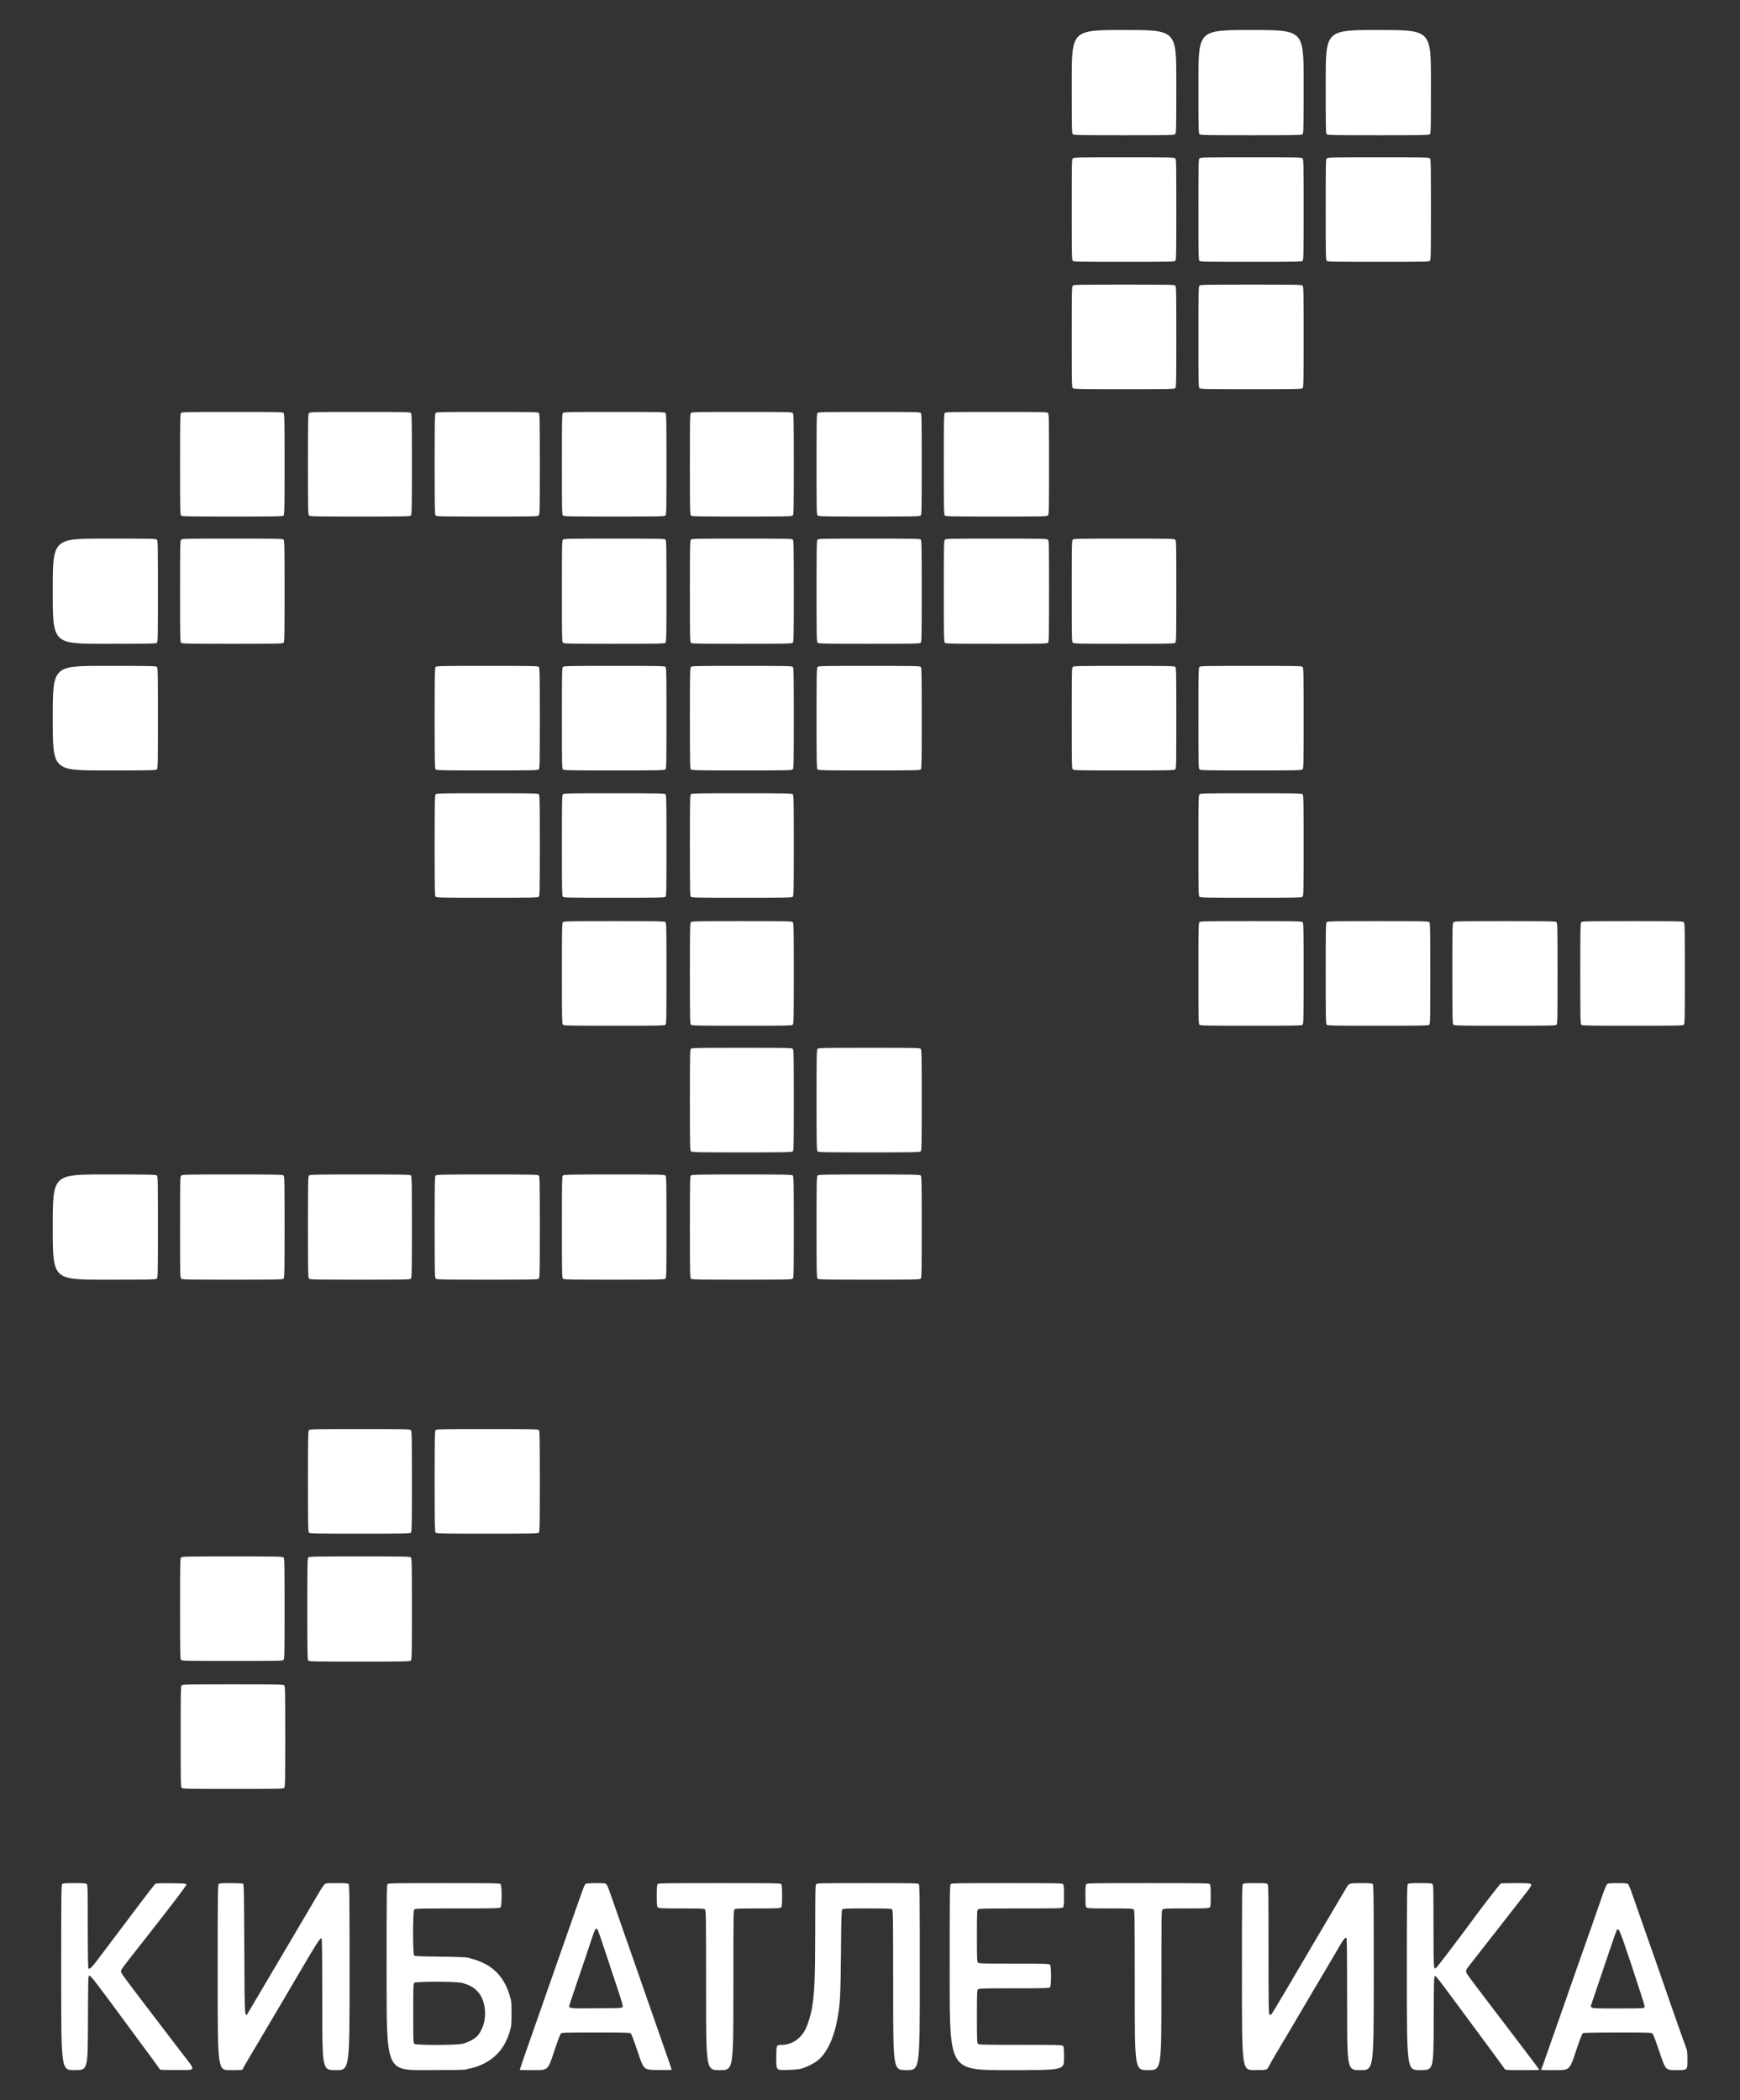 <svg width="29" height="35" viewBox="0 0 29 35" fill="none" xmlns="http://www.w3.org/2000/svg">
<rect x="0" y="0" width="29" height="35" fill="#333333" stroke="none"/>
<path fill-rule="evenodd" clip-rule="evenodd" d="M17.863 1.36C17.863 2.127 17.864 2.221 17.88 2.237C17.895 2.252 17.987 2.254 18.733 2.254C19.53 2.254 19.57 2.253 19.587 2.234C19.604 2.216 19.605 2.139 19.605 1.357C19.605 0.5 19.605 0.5 18.734 0.5C17.863 0.5 17.863 0.5 17.863 1.36ZM19.974 1.36C19.974 2.127 19.975 2.221 19.991 2.237C20.006 2.252 20.099 2.254 20.85 2.254C21.602 2.254 21.695 2.252 21.71 2.237C21.725 2.221 21.727 2.127 21.727 1.36C21.727 0.5 21.727 0.5 20.85 0.5C19.974 0.5 19.974 0.5 19.974 1.36ZM22.095 1.36C22.095 2.127 22.097 2.221 22.112 2.237C22.127 2.252 22.22 2.254 22.972 2.254C23.724 2.254 23.817 2.252 23.832 2.237C23.847 2.221 23.849 2.127 23.849 1.36C23.849 0.5 23.849 0.5 22.972 0.5C22.095 0.5 22.095 0.5 22.095 1.36ZM17.88 2.639C17.864 2.654 17.863 2.746 17.863 3.493C17.863 4.24 17.864 4.332 17.88 4.347C17.895 4.363 17.987 4.364 18.734 4.364C19.481 4.364 19.573 4.363 19.588 4.347C19.604 4.332 19.605 4.24 19.605 3.493C19.605 2.746 19.604 2.654 19.588 2.639C19.573 2.623 19.481 2.622 18.734 2.622C17.987 2.622 17.895 2.623 17.88 2.639ZM19.991 2.639C19.975 2.654 19.974 2.746 19.974 3.493C19.974 4.24 19.975 4.332 19.991 4.347C20.006 4.363 20.099 4.364 20.85 4.364C21.602 4.364 21.695 4.363 21.71 4.347C21.725 4.332 21.727 4.24 21.727 3.493C21.727 2.746 21.725 2.654 21.71 2.639C21.695 2.623 21.602 2.622 20.85 2.622C20.099 2.622 20.006 2.623 19.991 2.639ZM22.112 2.639C22.097 2.654 22.095 2.746 22.095 3.493C22.095 4.24 22.097 4.332 22.112 4.347C22.127 4.363 22.22 4.364 22.972 4.364C23.724 4.364 23.817 4.363 23.832 4.347C23.847 4.332 23.849 4.24 23.849 3.493C23.849 2.746 23.847 2.654 23.832 2.639C23.817 2.623 23.724 2.622 22.972 2.622C22.22 2.622 22.127 2.623 22.112 2.639ZM17.88 4.76C17.864 4.775 17.863 4.868 17.863 5.615C17.863 6.361 17.864 6.454 17.88 6.469C17.895 6.484 17.987 6.486 18.734 6.486C19.481 6.486 19.573 6.484 19.588 6.469C19.604 6.454 19.605 6.361 19.605 5.615C19.605 4.868 19.604 4.775 19.588 4.76C19.573 4.745 19.481 4.743 18.734 4.743C17.987 4.743 17.895 4.745 17.88 4.76ZM19.991 4.76C19.975 4.775 19.974 4.868 19.974 5.615C19.974 6.361 19.975 6.454 19.991 6.469C20.006 6.484 20.099 6.486 20.85 6.486C21.602 6.486 21.695 6.484 21.71 6.469C21.725 6.454 21.727 6.361 21.727 5.615C21.727 4.868 21.725 4.775 21.71 4.76C21.695 4.745 21.602 4.743 20.85 4.743C20.099 4.743 20.006 4.745 19.991 4.76ZM3.018 6.882C3.002 6.897 3.001 6.989 3.001 7.736C3.001 8.483 3.002 8.575 3.018 8.591C3.033 8.606 3.125 8.608 3.872 8.608C4.619 8.608 4.711 8.606 4.726 8.591C4.741 8.575 4.743 8.483 4.743 7.736C4.743 6.989 4.741 6.897 4.726 6.882C4.711 6.867 4.619 6.865 3.872 6.865C3.125 6.865 3.033 6.867 3.018 6.882ZM5.15 6.882C5.135 6.897 5.133 6.989 5.133 7.736C5.133 8.483 5.135 8.575 5.15 8.591C5.165 8.606 5.257 8.608 5.999 8.608C6.741 8.608 6.833 8.606 6.848 8.591C6.863 8.575 6.865 8.483 6.865 7.736C6.865 6.989 6.863 6.897 6.848 6.882C6.833 6.867 6.741 6.865 5.999 6.865C5.257 6.865 5.165 6.867 5.15 6.882ZM7.261 6.882C7.246 6.897 7.244 6.989 7.244 7.736C7.244 8.483 7.246 8.575 7.261 8.591C7.276 8.606 7.369 8.608 8.12 8.608C8.921 8.608 8.962 8.607 8.979 8.588C8.996 8.57 8.997 8.495 8.997 7.733C8.997 6.989 8.995 6.897 8.98 6.882C8.965 6.867 8.872 6.865 8.121 6.865C7.369 6.865 7.276 6.867 7.261 6.882ZM9.382 6.882C9.367 6.897 9.365 6.989 9.365 7.736C9.365 8.483 9.367 8.575 9.382 8.591C9.398 8.606 9.49 8.608 10.237 8.608C10.984 8.608 11.076 8.606 11.091 8.591C11.106 8.575 11.108 8.483 11.108 7.736C11.108 6.989 11.106 6.897 11.091 6.882C11.076 6.867 10.984 6.865 10.237 6.865C9.49 6.865 9.398 6.867 9.382 6.882ZM11.515 6.882C11.5 6.897 11.498 6.989 11.498 7.736C11.498 8.483 11.5 8.575 11.515 8.591C11.53 8.606 11.622 8.608 12.364 8.608C13.106 8.608 13.198 8.606 13.213 8.591C13.228 8.575 13.23 8.483 13.23 7.736C13.23 6.989 13.228 6.897 13.213 6.882C13.198 6.867 13.106 6.865 12.364 6.865C11.622 6.865 11.53 6.867 11.515 6.882ZM13.626 6.882C13.611 6.897 13.609 6.989 13.609 7.735C13.609 8.532 13.61 8.573 13.628 8.59C13.646 8.606 13.722 8.608 14.488 8.608C15.237 8.608 15.33 8.606 15.345 8.591C15.36 8.575 15.362 8.483 15.362 7.736C15.362 6.989 15.36 6.897 15.345 6.882C15.33 6.867 15.237 6.865 14.485 6.865C13.734 6.865 13.641 6.867 13.626 6.882ZM15.747 6.882C15.732 6.897 15.73 6.989 15.73 7.736C15.73 8.483 15.732 8.575 15.747 8.591C15.762 8.606 15.855 8.608 16.606 8.608C17.408 8.608 17.449 8.607 17.466 8.588C17.482 8.57 17.484 8.495 17.484 7.733C17.484 6.989 17.482 6.897 17.467 6.882C17.452 6.867 17.359 6.865 16.607 6.865C15.855 6.865 15.762 6.867 15.747 6.882ZM0.879 9.852C0.879 10.729 0.879 10.729 1.739 10.729C2.506 10.729 2.6 10.727 2.615 10.712C2.631 10.697 2.632 10.604 2.632 9.852C2.632 9.101 2.631 9.008 2.615 8.993C2.6 8.977 2.506 8.976 1.739 8.976C0.879 8.976 0.879 8.976 0.879 9.852ZM3.018 8.995C3.002 9.014 3.001 9.089 3.001 9.855C3.001 10.604 3.002 10.697 3.018 10.712C3.033 10.727 3.125 10.729 3.872 10.729C4.619 10.729 4.711 10.727 4.726 10.712C4.741 10.697 4.743 10.604 4.743 9.852C4.743 9.101 4.741 9.008 4.726 8.993C4.711 8.977 4.619 8.976 3.873 8.976C3.076 8.976 3.035 8.977 3.018 8.995ZM9.382 8.993C9.367 9.008 9.365 9.101 9.365 9.852C9.365 10.604 9.367 10.697 9.382 10.712C9.398 10.727 9.49 10.729 10.237 10.729C10.984 10.729 11.076 10.727 11.091 10.712C11.106 10.697 11.108 10.604 11.108 9.852C11.108 9.101 11.106 9.008 11.091 8.993C11.076 8.977 10.984 8.976 10.237 8.976C9.49 8.976 9.398 8.977 9.382 8.993ZM11.515 8.993C11.5 9.008 11.498 9.101 11.498 9.852C11.498 10.604 11.5 10.697 11.515 10.712C11.53 10.727 11.622 10.729 12.364 10.729C13.106 10.729 13.198 10.727 13.213 10.712C13.228 10.697 13.23 10.604 13.23 9.852C13.23 9.101 13.228 9.008 13.213 8.993C13.198 8.977 13.106 8.976 12.364 8.976C11.622 8.976 11.53 8.977 11.515 8.993ZM13.626 8.993C13.611 9.008 13.609 9.101 13.609 9.852C13.609 10.604 13.611 10.697 13.626 10.712C13.641 10.727 13.734 10.729 14.485 10.729C15.237 10.729 15.33 10.727 15.345 10.712C15.36 10.697 15.362 10.604 15.362 9.852C15.362 9.101 15.36 9.008 15.345 8.993C15.33 8.977 15.237 8.976 14.485 8.976C13.734 8.976 13.641 8.977 13.626 8.993ZM15.748 8.995C15.732 9.014 15.73 9.089 15.73 9.855C15.73 10.604 15.732 10.697 15.747 10.712C15.762 10.727 15.855 10.729 16.607 10.729C17.359 10.729 17.452 10.727 17.467 10.712C17.482 10.697 17.484 10.604 17.484 9.853C17.484 9.052 17.483 9.011 17.464 8.994C17.446 8.977 17.371 8.976 16.605 8.976C15.806 8.976 15.765 8.977 15.748 8.995ZM17.88 8.993C17.864 9.008 17.863 9.101 17.863 9.852C17.863 10.604 17.864 10.697 17.88 10.712C17.895 10.727 17.987 10.729 18.734 10.729C19.481 10.729 19.573 10.727 19.588 10.712C19.604 10.697 19.605 10.604 19.605 9.853C19.605 9.052 19.605 9.011 19.586 8.994C19.568 8.977 19.493 8.976 18.731 8.976C17.987 8.976 17.895 8.977 17.88 8.993ZM0.879 11.969C0.879 12.84 0.879 12.84 1.739 12.84C2.506 12.84 2.6 12.838 2.615 12.823C2.631 12.808 2.632 12.715 2.632 11.969C2.632 11.222 2.631 11.129 2.615 11.114C2.6 11.099 2.506 11.097 1.739 11.097C0.879 11.097 0.879 11.097 0.879 11.969ZM7.261 11.114C7.246 11.129 7.244 11.222 7.244 11.969C7.244 12.715 7.246 12.808 7.261 12.823C7.276 12.838 7.369 12.84 8.121 12.84C8.872 12.84 8.965 12.838 8.98 12.823C8.995 12.808 8.997 12.715 8.997 11.969C8.997 11.222 8.995 11.129 8.98 11.114C8.965 11.099 8.872 11.097 8.121 11.097C7.369 11.097 7.276 11.099 7.261 11.114ZM9.382 11.114C9.367 11.129 9.365 11.222 9.365 11.969C9.365 12.715 9.367 12.808 9.382 12.823C9.398 12.838 9.49 12.84 10.237 12.84C10.984 12.84 11.076 12.838 11.091 12.823C11.106 12.808 11.108 12.715 11.108 11.969C11.108 11.222 11.106 11.129 11.091 11.114C11.076 11.099 10.984 11.097 10.237 11.097C9.49 11.097 9.398 11.099 9.382 11.114ZM11.515 11.114C11.5 11.129 11.498 11.222 11.498 11.969C11.498 12.715 11.5 12.808 11.515 12.823C11.53 12.838 11.622 12.84 12.364 12.84C13.106 12.84 13.198 12.838 13.213 12.823C13.228 12.808 13.23 12.715 13.23 11.969C13.23 11.222 13.228 11.129 13.213 11.114C13.198 11.099 13.106 11.097 12.364 11.097C11.622 11.097 11.53 11.099 11.515 11.114ZM13.626 11.114C13.611 11.129 13.609 11.222 13.609 11.969C13.609 12.715 13.611 12.808 13.626 12.823C13.641 12.838 13.734 12.84 14.485 12.84C15.237 12.84 15.33 12.838 15.345 12.823C15.36 12.808 15.362 12.715 15.362 11.969C15.362 11.222 15.36 11.129 15.345 11.114C15.33 11.099 15.237 11.097 14.485 11.097C13.734 11.097 13.641 11.099 13.626 11.114ZM17.88 11.114C17.864 11.129 17.863 11.222 17.863 11.969C17.863 12.715 17.864 12.808 17.88 12.823C17.895 12.838 17.987 12.84 18.734 12.84C19.481 12.84 19.573 12.838 19.588 12.823C19.604 12.808 19.605 12.715 19.605 11.969C19.605 11.222 19.604 11.129 19.588 11.114C19.573 11.099 19.481 11.097 18.734 11.097C17.987 11.097 17.895 11.099 17.88 11.114ZM19.991 11.114C19.975 11.129 19.974 11.222 19.974 11.969C19.974 12.715 19.975 12.808 19.991 12.823C20.006 12.838 20.099 12.84 20.85 12.84C21.602 12.84 21.695 12.838 21.71 12.823C21.725 12.808 21.727 12.715 21.727 11.969C21.727 11.222 21.725 11.129 21.71 11.114C21.695 11.099 21.602 11.097 20.85 11.097C20.099 11.097 20.006 11.099 19.991 11.114ZM7.261 13.236C7.246 13.251 7.244 13.344 7.244 14.09C7.244 14.837 7.246 14.93 7.261 14.945C7.276 14.96 7.369 14.962 8.121 14.962C8.872 14.962 8.965 14.96 8.98 14.945C8.995 14.93 8.997 14.837 8.997 14.09C8.997 13.344 8.995 13.251 8.98 13.236C8.965 13.221 8.872 13.219 8.121 13.219C7.369 13.219 7.276 13.221 7.261 13.236ZM9.382 13.236C9.367 13.251 9.365 13.344 9.365 14.09C9.365 14.837 9.367 14.93 9.382 14.945C9.398 14.96 9.49 14.962 10.237 14.962C10.984 14.962 11.076 14.96 11.091 14.945C11.106 14.93 11.108 14.837 11.108 14.09C11.108 13.344 11.106 13.251 11.091 13.236C11.076 13.221 10.984 13.219 10.237 13.219C9.49 13.219 9.398 13.221 9.382 13.236ZM11.515 13.236C11.5 13.251 11.498 13.344 11.498 14.09C11.498 14.837 11.5 14.93 11.515 14.945C11.53 14.96 11.622 14.962 12.364 14.962C13.106 14.962 13.198 14.96 13.213 14.945C13.228 14.93 13.23 14.837 13.23 14.09C13.23 13.344 13.228 13.251 13.213 13.236C13.198 13.221 13.106 13.219 12.364 13.219C11.622 13.219 11.53 13.221 11.515 13.236ZM19.991 13.239C19.975 13.257 19.974 13.332 19.974 14.093C19.974 14.837 19.975 14.93 19.991 14.945C20.006 14.96 20.099 14.962 20.85 14.962C21.602 14.962 21.695 14.96 21.71 14.945C21.725 14.93 21.727 14.837 21.727 14.09C21.727 13.344 21.725 13.251 21.71 13.236C21.695 13.221 21.602 13.219 20.851 13.219C20.049 13.219 20.008 13.22 19.991 13.239ZM9.382 15.368C9.367 15.383 9.365 15.476 9.365 16.223C9.365 16.97 9.367 17.062 9.382 17.077C9.398 17.092 9.49 17.094 10.237 17.094C10.984 17.094 11.076 17.092 11.091 17.077C11.106 17.062 11.108 16.97 11.108 16.223C11.108 15.476 11.106 15.383 11.091 15.368C11.076 15.353 10.984 15.351 10.237 15.351C9.49 15.351 9.398 15.353 9.382 15.368ZM11.515 15.368C11.5 15.383 11.498 15.476 11.498 16.223C11.498 16.97 11.5 17.062 11.515 17.077C11.53 17.092 11.622 17.094 12.364 17.094C13.106 17.094 13.198 17.092 13.213 17.077C13.228 17.062 13.23 16.97 13.23 16.223C13.23 15.476 13.228 15.383 13.213 15.368C13.198 15.353 13.106 15.351 12.364 15.351C11.622 15.351 11.53 15.353 11.515 15.368ZM19.991 15.368C19.975 15.383 19.974 15.476 19.974 16.223C19.974 16.97 19.975 17.062 19.991 17.077C20.006 17.092 20.099 17.094 20.85 17.094C21.602 17.094 21.695 17.092 21.71 17.077C21.725 17.062 21.727 16.97 21.727 16.223C21.727 15.476 21.725 15.383 21.71 15.368C21.695 15.353 21.602 15.351 20.85 15.351C20.099 15.351 20.006 15.353 19.991 15.368ZM22.112 15.368C22.097 15.383 22.095 15.476 22.095 16.223C22.095 16.97 22.097 17.062 22.112 17.077C22.127 17.092 22.22 17.094 22.966 17.094C23.713 17.094 23.806 17.092 23.821 17.077C23.836 17.062 23.838 16.97 23.838 16.223C23.838 15.476 23.836 15.383 23.821 15.368C23.806 15.353 23.713 15.351 22.966 15.351C22.22 15.351 22.127 15.353 22.112 15.368ZM24.224 15.371C24.207 15.389 24.206 15.464 24.206 16.226C24.206 16.97 24.208 17.062 24.223 17.077C24.238 17.092 24.331 17.094 25.083 17.094C25.834 17.094 25.927 17.092 25.942 17.077C25.958 17.062 25.959 16.97 25.959 16.223C25.959 15.476 25.958 15.383 25.942 15.368C25.927 15.353 25.834 15.351 25.084 15.351C24.282 15.351 24.241 15.352 24.224 15.371ZM26.355 15.368C26.34 15.383 26.338 15.476 26.338 16.223C26.338 16.97 26.34 17.062 26.355 17.077C26.37 17.092 26.463 17.094 27.21 17.094C27.956 17.094 28.049 17.092 28.064 17.077C28.079 17.062 28.081 16.97 28.081 16.223C28.081 15.476 28.079 15.383 28.064 15.368C28.049 15.353 27.956 15.351 27.21 15.351C26.463 15.351 26.37 15.353 26.355 15.368ZM11.515 17.479C11.5 17.494 11.498 17.587 11.498 18.334C11.498 19.08 11.5 19.173 11.515 19.188C11.53 19.203 11.622 19.205 12.364 19.205C13.106 19.205 13.198 19.203 13.213 19.188C13.228 19.173 13.23 19.08 13.23 18.334C13.23 17.587 13.228 17.494 13.213 17.479C13.198 17.464 13.106 17.462 12.364 17.462C11.622 17.462 11.53 17.464 11.515 17.479ZM13.626 17.479C13.611 17.494 13.609 17.587 13.609 18.334C13.609 19.08 13.611 19.173 13.626 19.188C13.641 19.203 13.734 19.205 14.485 19.205C15.237 19.205 15.33 19.203 15.345 19.188C15.36 19.173 15.362 19.08 15.362 18.334C15.362 17.587 15.36 17.494 15.345 17.479C15.33 17.464 15.237 17.462 14.485 17.462C13.734 17.462 13.641 17.464 13.626 17.479ZM0.879 20.45C0.879 21.326 0.879 21.326 1.739 21.326C2.506 21.326 2.6 21.325 2.615 21.309C2.631 21.294 2.632 21.201 2.632 20.45C2.632 19.698 2.631 19.605 2.615 19.59C2.6 19.575 2.506 19.573 1.739 19.573C0.879 19.573 0.879 19.573 0.879 20.45ZM3.018 19.593C3.002 19.611 3.001 19.686 3.001 20.452C3.001 21.251 3.001 21.291 3.02 21.309C3.038 21.325 3.113 21.326 3.875 21.326C4.619 21.326 4.711 21.325 4.726 21.309C4.741 21.294 4.743 21.201 4.743 20.45C4.743 19.698 4.741 19.605 4.726 19.59C4.711 19.575 4.619 19.573 3.873 19.573C3.076 19.573 3.035 19.574 3.018 19.593ZM5.15 19.59C5.135 19.605 5.133 19.698 5.133 20.45C5.133 21.201 5.135 21.294 5.15 21.309C5.165 21.325 5.257 21.326 5.999 21.326C6.741 21.326 6.833 21.325 6.848 21.309C6.863 21.294 6.865 21.201 6.865 20.45C6.865 19.698 6.863 19.605 6.848 19.59C6.833 19.575 6.741 19.573 5.999 19.573C5.257 19.573 5.165 19.575 5.15 19.59ZM7.261 19.59C7.246 19.605 7.244 19.698 7.244 20.45C7.244 21.201 7.246 21.294 7.261 21.309C7.276 21.325 7.369 21.326 8.121 21.326C8.872 21.326 8.965 21.325 8.98 21.309C8.995 21.294 8.997 21.201 8.997 20.45C8.997 19.698 8.995 19.605 8.98 19.59C8.965 19.575 8.872 19.573 8.121 19.573C7.369 19.573 7.276 19.575 7.261 19.59ZM9.382 19.59C9.367 19.605 9.365 19.698 9.365 20.45C9.365 21.201 9.367 21.294 9.382 21.309C9.398 21.325 9.49 21.326 10.237 21.326C10.984 21.326 11.076 21.325 11.091 21.309C11.106 21.294 11.108 21.201 11.108 20.45C11.108 19.698 11.106 19.605 11.091 19.59C11.076 19.575 10.984 19.573 10.237 19.573C9.49 19.573 9.398 19.575 9.382 19.59ZM11.515 19.59C11.5 19.605 11.498 19.698 11.498 20.45C11.498 21.201 11.5 21.294 11.515 21.309C11.53 21.325 11.622 21.326 12.364 21.326C13.106 21.326 13.198 21.325 13.213 21.309C13.228 21.294 13.23 21.201 13.23 20.45C13.23 19.698 13.228 19.605 13.213 19.59C13.198 19.575 13.106 19.573 12.364 19.573C11.622 19.573 11.53 19.575 11.515 19.59ZM13.626 19.59C13.611 19.605 13.609 19.698 13.609 20.45C13.609 21.201 13.611 21.294 13.626 21.309C13.641 21.325 13.734 21.326 14.485 21.326C15.237 21.326 15.33 21.325 15.345 21.309C15.36 21.294 15.362 21.201 15.362 20.45C15.362 19.698 15.36 19.605 15.345 19.59C15.33 19.575 15.237 19.573 14.485 19.573C13.734 19.573 13.641 19.575 13.626 19.59ZM5.15 23.833C5.135 23.848 5.133 23.941 5.133 24.688C5.133 25.434 5.135 25.527 5.15 25.542C5.165 25.557 5.257 25.559 5.999 25.559C6.741 25.559 6.833 25.557 6.848 25.542C6.863 25.527 6.865 25.434 6.865 24.688C6.865 23.941 6.863 23.848 6.848 23.833C6.833 23.818 6.741 23.816 5.999 23.816C5.257 23.816 5.165 23.818 5.15 23.833ZM7.261 23.833C7.246 23.848 7.244 23.941 7.244 24.688C7.244 25.434 7.246 25.527 7.261 25.542C7.276 25.557 7.369 25.559 8.121 25.559C8.872 25.559 8.965 25.557 8.98 25.542C8.995 25.527 8.997 25.434 8.997 24.688C8.997 23.941 8.995 23.848 8.98 23.833C8.965 23.818 8.872 23.816 8.121 23.816C7.369 23.816 7.276 23.818 7.261 23.833ZM3.018 25.955C3.002 25.97 3.001 26.062 3.001 26.809C3.001 27.556 3.002 27.648 3.018 27.663C3.033 27.679 3.125 27.68 3.872 27.68C4.619 27.68 4.711 27.679 4.726 27.663C4.741 27.648 4.743 27.556 4.743 26.809C4.743 26.062 4.741 25.97 4.726 25.955C4.711 25.94 4.619 25.938 3.872 25.938C3.125 25.938 3.033 25.94 3.018 25.955ZM5.139 25.955C5.124 25.97 5.122 26.063 5.122 26.814C5.122 27.566 5.124 27.659 5.139 27.674C5.154 27.689 5.247 27.691 5.994 27.691C6.74 27.691 6.833 27.689 6.848 27.674C6.863 27.659 6.865 27.566 6.865 26.814C6.865 26.063 6.863 25.97 6.848 25.955C6.833 25.94 6.74 25.938 5.994 25.938C5.247 25.938 5.154 25.94 5.139 25.955ZM3.028 28.087C3.013 28.102 3.011 28.195 3.011 28.942C3.011 29.688 3.013 29.781 3.028 29.796C3.044 29.811 3.136 29.813 3.883 29.813C4.63 29.813 4.722 29.811 4.737 29.796C4.752 29.781 4.754 29.688 4.754 28.942C4.754 28.195 4.752 28.102 4.737 28.087C4.722 28.072 4.63 28.07 3.883 28.07C3.136 28.07 3.044 28.072 3.028 28.087ZM1.037 31.399C1.021 31.415 1.02 31.571 1.02 32.958C1.02 34.5 1.02 34.5 1.241 34.5C1.463 34.5 1.463 34.5 1.466 33.712C1.469 32.933 1.469 32.925 1.49 32.925C1.515 32.925 1.59 33.023 2.227 33.889C2.34 34.042 2.484 34.238 2.548 34.324C2.611 34.409 2.665 34.484 2.667 34.49C2.669 34.496 2.776 34.499 2.955 34.498C3.283 34.494 3.277 34.534 3.006 34.181C2.92 34.068 2.786 33.892 2.708 33.791C2.631 33.69 2.508 33.529 2.435 33.433C2.049 32.926 2.015 32.88 2.016 32.854C2.016 32.825 2.032 32.804 2.362 32.384C2.857 31.755 3.11 31.423 3.107 31.407C3.103 31.39 3.081 31.388 2.854 31.385C2.666 31.383 2.6 31.386 2.587 31.396C2.57 31.408 2.256 31.823 1.703 32.559C1.533 32.787 1.5 32.822 1.474 32.806C1.467 32.802 1.463 32.561 1.463 32.108C1.463 31.494 1.462 31.415 1.446 31.399C1.432 31.385 1.398 31.383 1.242 31.383C1.085 31.383 1.051 31.385 1.037 31.399ZM3.645 31.399C3.63 31.415 3.628 31.571 3.628 32.958C3.628 34.5 3.628 34.5 3.834 34.5C4.04 34.5 4.04 34.5 4.05 34.474C4.056 34.459 4.096 34.387 4.14 34.314C4.184 34.241 4.262 34.11 4.313 34.024C4.364 33.937 4.46 33.774 4.527 33.661C4.594 33.548 4.679 33.404 4.716 33.342C4.753 33.279 4.81 33.182 4.843 33.125C5.311 32.328 5.334 32.292 5.359 32.307C5.368 32.313 5.371 32.588 5.371 33.407C5.371 34.5 5.371 34.5 5.598 34.5C5.826 34.5 5.826 34.5 5.826 32.958C5.826 31.571 5.824 31.415 5.809 31.399C5.795 31.385 5.761 31.383 5.611 31.383C5.429 31.383 5.429 31.383 5.401 31.412C5.385 31.429 5.339 31.5 5.298 31.572C5.256 31.643 5.194 31.751 5.158 31.81C5.123 31.87 5.058 31.979 5.014 32.054C4.971 32.128 4.922 32.211 4.906 32.238C4.871 32.295 4.658 32.657 4.532 32.871C4.451 33.008 4.269 33.316 4.156 33.507C4.073 33.648 4.078 33.712 4.072 32.489C4.067 31.54 4.065 31.402 4.051 31.393C4.042 31.387 3.951 31.383 3.848 31.383C3.694 31.383 3.66 31.385 3.645 31.399ZM6.46 31.399C6.444 31.415 6.443 31.571 6.443 32.958C6.443 34.5 6.443 34.5 7.083 34.5C7.446 34.5 7.738 34.496 7.757 34.49C7.775 34.484 7.829 34.472 7.876 34.462C7.924 34.451 8.001 34.423 8.054 34.396C8.281 34.282 8.418 34.115 8.496 33.856C8.523 33.765 8.525 33.745 8.525 33.558C8.526 33.369 8.524 33.352 8.495 33.255C8.429 33.036 8.323 32.883 8.156 32.77C8.09 32.725 7.964 32.67 7.882 32.649C7.856 32.642 7.817 32.631 7.796 32.625C7.773 32.618 7.59 32.611 7.338 32.608C6.988 32.604 6.916 32.601 6.902 32.588C6.878 32.563 6.879 31.846 6.904 31.822C6.919 31.807 6.999 31.805 7.623 31.805C8.246 31.805 8.327 31.803 8.342 31.788C8.367 31.762 8.367 31.425 8.342 31.399C8.326 31.384 8.226 31.383 7.401 31.383C6.575 31.383 6.475 31.384 6.46 31.399ZM9.764 31.394C9.744 31.406 9.731 31.438 9.625 31.74C9.585 31.856 9.524 32.029 9.49 32.124C9.457 32.219 9.391 32.407 9.344 32.541C9.297 32.675 9.214 32.911 9.16 33.066C9.105 33.221 9.056 33.359 9.052 33.374C9.04 33.41 8.91 33.781 8.874 33.883C8.807 34.067 8.662 34.489 8.662 34.496C8.662 34.498 8.768 34.5 8.897 34.5C9.133 34.5 9.133 34.5 9.23 34.205C9.283 34.043 9.336 33.902 9.346 33.891C9.364 33.873 9.404 33.872 9.932 33.872C10.474 33.872 10.499 33.873 10.517 33.893C10.527 33.904 10.579 34.044 10.632 34.204C10.729 34.495 10.729 34.495 10.962 34.498C11.09 34.499 11.195 34.498 11.195 34.494C11.195 34.486 11.106 34.229 10.996 33.916C10.92 33.7 10.681 33.016 10.535 32.595C10.501 32.497 10.432 32.302 10.383 32.162C10.335 32.022 10.268 31.832 10.236 31.74C10.14 31.461 10.126 31.426 10.107 31.404C10.089 31.384 10.073 31.383 9.935 31.383C9.851 31.383 9.774 31.388 9.764 31.394ZM10.963 31.399C10.949 31.414 10.946 31.447 10.946 31.594C10.946 31.74 10.949 31.774 10.963 31.788C10.978 31.802 11.028 31.805 11.357 31.805C11.686 31.805 11.737 31.807 11.751 31.822C11.767 31.837 11.768 31.974 11.768 33.169C11.768 34.5 11.768 34.5 11.996 34.5C12.223 34.5 12.223 34.5 12.223 33.169C12.223 31.974 12.225 31.837 12.24 31.822C12.255 31.807 12.305 31.805 12.629 31.805C12.953 31.805 13.003 31.802 13.018 31.788C13.032 31.774 13.035 31.74 13.035 31.594C13.035 31.447 13.032 31.414 13.018 31.399C13.003 31.384 12.895 31.383 11.99 31.383C11.086 31.383 10.978 31.384 10.963 31.399ZM13.604 31.399C13.589 31.415 13.587 31.499 13.587 32.165C13.586 32.958 13.576 33.205 13.534 33.461C13.517 33.569 13.464 33.74 13.425 33.817C13.342 33.981 13.196 34.077 13.028 34.078C12.938 34.078 12.938 34.08 12.938 34.306C12.938 34.501 12.938 34.501 13.108 34.497C13.202 34.495 13.305 34.487 13.338 34.479C13.421 34.461 13.56 34.393 13.628 34.339C13.775 34.222 13.893 33.979 13.951 33.677C14.002 33.41 14.009 33.293 14.016 32.538C14.021 31.943 14.025 31.834 14.038 31.82C14.051 31.807 14.117 31.805 14.453 31.805C14.801 31.805 14.854 31.807 14.869 31.822C14.884 31.837 14.886 31.974 14.886 33.169C14.886 34.5 14.886 34.5 15.108 34.5C15.33 34.5 15.33 34.5 15.33 32.958C15.33 31.571 15.328 31.415 15.313 31.399C15.297 31.384 15.205 31.383 14.458 31.383C13.711 31.383 13.619 31.384 13.604 31.399ZM15.845 31.399C15.829 31.415 15.828 31.571 15.828 32.958C15.828 34.5 15.828 34.5 16.78 34.5C17.733 34.5 17.733 34.5 17.733 34.306C17.733 34.144 17.73 34.109 17.716 34.095C17.701 34.08 17.622 34.078 17.008 34.078C16.394 34.078 16.314 34.076 16.299 34.061C16.284 34.046 16.282 33.99 16.282 33.607C16.282 33.224 16.284 33.168 16.299 33.153C16.314 33.138 16.384 33.136 16.899 33.136C17.415 33.136 17.484 33.134 17.499 33.119C17.524 33.094 17.524 32.767 17.499 32.742C17.484 32.727 17.415 32.725 16.899 32.725C16.384 32.725 16.314 32.723 16.299 32.708C16.284 32.693 16.282 32.638 16.282 32.265C16.282 31.892 16.284 31.837 16.299 31.822C16.314 31.807 16.394 31.805 17.008 31.805C17.622 31.805 17.701 31.803 17.716 31.788C17.73 31.774 17.733 31.74 17.733 31.594C17.733 31.447 17.73 31.414 17.716 31.399C17.701 31.384 17.601 31.383 16.78 31.383C15.96 31.383 15.86 31.384 15.845 31.399ZM18.107 31.399C18.093 31.414 18.09 31.447 18.09 31.594C18.09 31.74 18.093 31.774 18.107 31.788C18.122 31.802 18.173 31.805 18.501 31.805C18.83 31.805 18.881 31.807 18.896 31.822C18.911 31.837 18.913 31.974 18.913 33.169C18.913 34.5 18.913 34.5 19.135 34.5C19.357 34.5 19.357 34.5 19.357 33.17C19.357 31.896 19.357 31.84 19.376 31.823C19.394 31.807 19.437 31.805 19.771 31.805C20.097 31.805 20.147 31.802 20.162 31.788C20.176 31.774 20.179 31.74 20.179 31.594C20.179 31.447 20.176 31.414 20.162 31.399C20.147 31.384 20.039 31.383 19.135 31.383C18.23 31.383 18.122 31.384 18.107 31.399ZM20.716 31.399C20.7 31.415 20.699 31.571 20.699 32.958C20.699 34.5 20.699 34.5 20.907 34.499C21.116 34.499 21.116 34.499 21.143 34.443C21.158 34.412 21.255 34.245 21.358 34.072C21.461 33.9 21.581 33.698 21.624 33.623C21.667 33.549 21.717 33.464 21.735 33.434C21.753 33.404 21.825 33.282 21.895 33.163C21.965 33.044 22.057 32.888 22.1 32.817C22.142 32.745 22.206 32.638 22.24 32.579C22.397 32.308 22.416 32.282 22.441 32.297C22.449 32.302 22.452 32.638 22.452 33.402C22.452 34.5 22.452 34.5 22.674 34.5C22.896 34.5 22.896 34.5 22.896 32.958C22.896 31.571 22.894 31.415 22.879 31.399C22.865 31.386 22.832 31.383 22.687 31.383C22.487 31.383 22.483 31.384 22.436 31.466C22.419 31.495 22.347 31.618 22.274 31.74C22.201 31.862 22.084 32.062 22.012 32.184C21.94 32.306 21.817 32.515 21.738 32.649C21.658 32.783 21.506 33.041 21.4 33.223C21.293 33.404 21.199 33.56 21.191 33.568C21.183 33.576 21.169 33.58 21.16 33.576C21.144 33.57 21.142 33.464 21.142 32.493C21.142 31.529 21.141 31.415 21.125 31.399C21.111 31.385 21.077 31.383 20.921 31.383C20.764 31.383 20.73 31.385 20.716 31.399ZM23.465 31.399C23.45 31.415 23.448 31.571 23.448 32.958C23.448 34.5 23.448 34.5 23.67 34.5C23.892 34.5 23.892 34.5 23.895 33.718C23.897 32.993 23.899 32.936 23.916 32.933C23.933 32.929 23.954 32.956 24.292 33.412C24.332 33.466 24.459 33.638 24.575 33.795C24.69 33.952 24.845 34.161 24.917 34.258C24.99 34.356 25.058 34.451 25.069 34.468C25.087 34.5 25.087 34.5 25.372 34.5C25.528 34.5 25.656 34.498 25.656 34.495C25.656 34.49 25.53 34.322 25.275 33.987C25.025 33.66 24.971 33.589 24.812 33.38C24.457 32.913 24.433 32.88 24.433 32.852C24.433 32.837 24.451 32.802 24.476 32.772C24.499 32.743 24.716 32.466 24.957 32.157C25.199 31.847 25.419 31.565 25.446 31.53C25.474 31.495 25.503 31.454 25.511 31.439C25.538 31.386 25.525 31.383 25.266 31.383C25.137 31.383 25.023 31.386 25.013 31.389C24.999 31.394 24.614 31.895 24.477 32.086C24.376 32.226 23.982 32.745 23.953 32.776C23.891 32.843 23.892 32.857 23.892 32.102C23.892 31.493 23.89 31.415 23.875 31.399C23.861 31.385 23.826 31.383 23.67 31.383C23.514 31.383 23.479 31.385 23.465 31.399ZM26.79 31.396C26.77 31.411 26.741 31.484 26.663 31.713C26.634 31.796 26.57 31.981 26.52 32.124C26.469 32.267 26.373 32.54 26.306 32.73C26.24 32.921 26.156 33.159 26.12 33.261C26.085 33.362 26.021 33.542 25.98 33.661C25.938 33.78 25.868 33.98 25.824 34.105C25.71 34.433 25.703 34.452 25.689 34.477C25.677 34.5 25.677 34.5 25.919 34.5C26.16 34.5 26.16 34.5 26.261 34.197C26.332 33.983 26.368 33.891 26.382 33.883C26.394 33.876 26.613 33.872 26.965 33.872C27.527 33.872 27.527 33.872 27.547 33.898C27.558 33.912 27.61 34.053 27.663 34.212C27.76 34.5 27.76 34.5 27.942 34.5C28.124 34.5 28.124 34.5 28.124 34.34C28.124 34.195 28.122 34.175 28.098 34.116C28.083 34.08 27.983 33.797 27.875 33.488C27.767 33.178 27.66 32.869 27.636 32.8C27.612 32.732 27.575 32.627 27.555 32.568C27.534 32.508 27.503 32.421 27.486 32.373C27.469 32.325 27.398 32.123 27.329 31.924C27.161 31.44 27.15 31.412 27.131 31.396C27.119 31.387 27.067 31.383 26.961 31.383C26.855 31.383 26.802 31.387 26.79 31.396ZM9.958 32.154C9.965 32.161 10.014 32.301 10.068 32.465C10.122 32.629 10.216 32.913 10.277 33.096C10.365 33.36 10.386 33.433 10.376 33.447C10.365 33.465 10.329 33.467 9.937 33.469C9.462 33.472 9.473 33.474 9.494 33.405C9.499 33.385 9.568 33.181 9.646 32.952C9.725 32.723 9.813 32.46 9.843 32.368C9.916 32.144 9.93 32.119 9.958 32.154ZM27.201 32.779C27.315 33.121 27.409 33.414 27.409 33.43C27.41 33.447 27.403 33.461 27.393 33.465C27.383 33.469 27.189 33.472 26.961 33.472C26.598 33.472 26.543 33.469 26.529 33.455C26.519 33.445 26.512 33.437 26.512 33.435C26.512 33.434 26.568 33.267 26.637 33.065C26.705 32.863 26.801 32.581 26.849 32.438C26.897 32.295 26.942 32.172 26.948 32.164C26.98 32.124 26.993 32.155 27.201 32.779ZM7.695 33.045C7.933 33.1 8.06 33.249 8.082 33.499C8.096 33.656 8.052 33.814 7.964 33.921C7.92 33.974 7.809 34.036 7.711 34.06C7.61 34.086 6.929 34.086 6.904 34.061C6.889 34.046 6.887 33.985 6.887 33.553C6.887 33.121 6.889 33.06 6.904 33.045C6.929 33.02 7.586 33.02 7.695 33.045Z" fill="white"/>
</svg>
